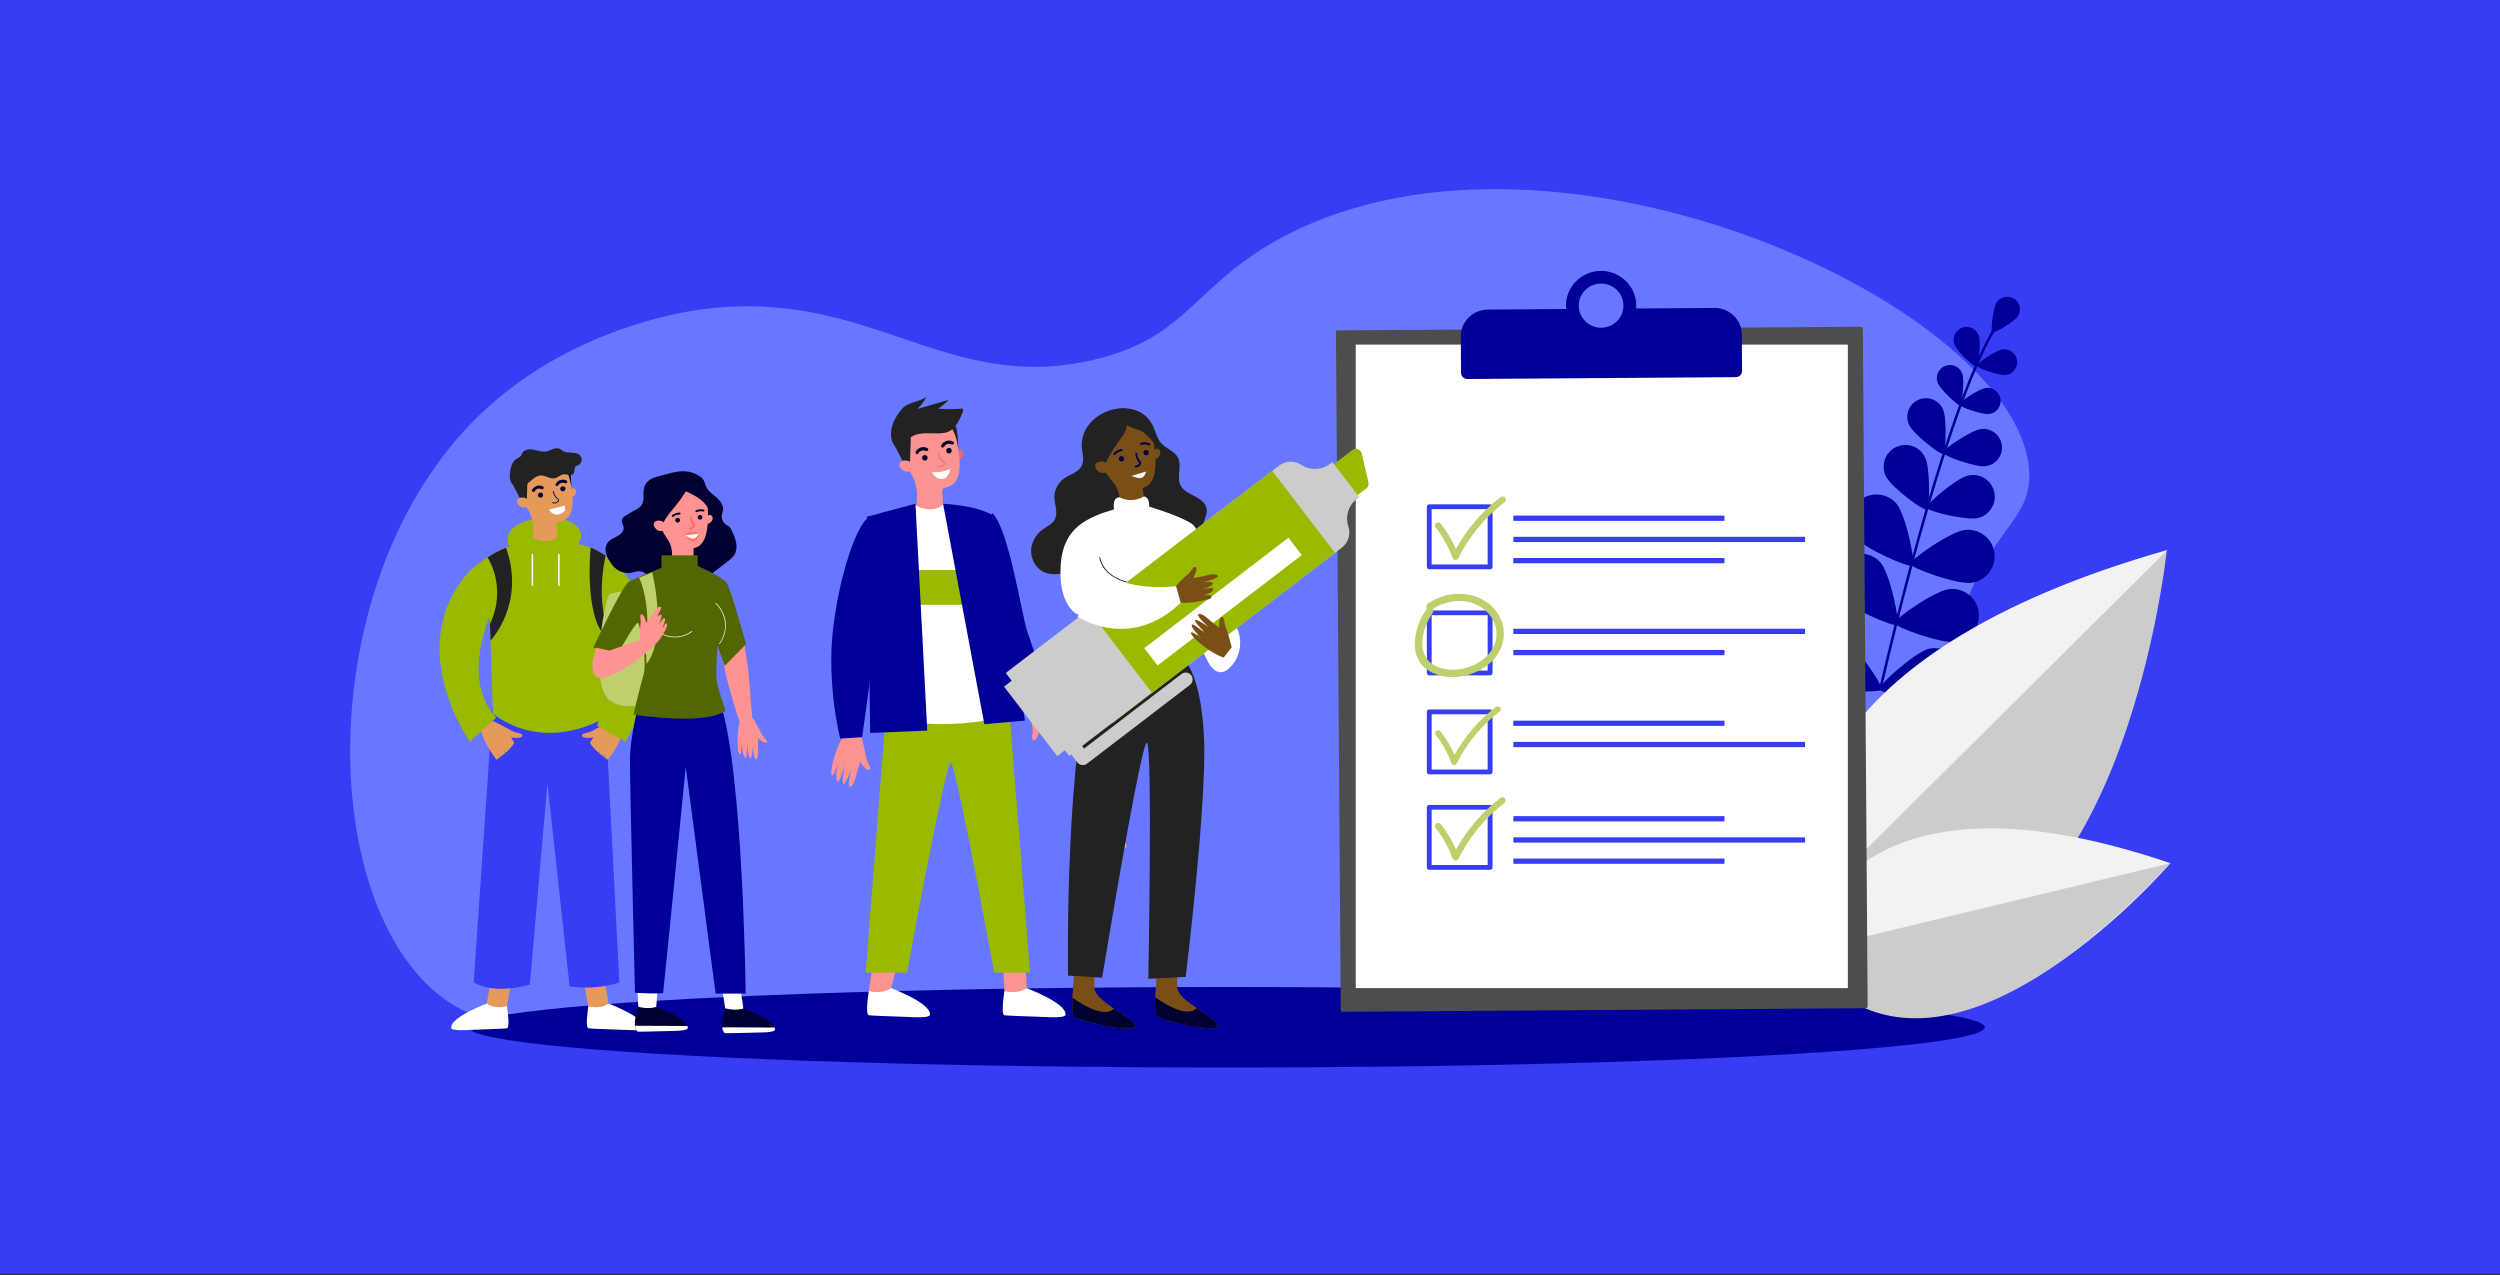 <?xml version="1.0" encoding="utf-8"?>
<!-- Generator: Adobe Illustrator 24.1.0, SVG Export Plug-In . SVG Version: 6.00 Build 0)  -->
<svg version="1.1" id="Calque_1" xmlns="http://www.w3.org/2000/svg" xmlns:xlink="http://www.w3.org/1999/xlink" x="0px" y="0px"
	 viewBox="0 0 5000 2550.6" style="enable-background:new 0 0 5000 2550.6;" xml:space="preserve">
<rect x="0" y="0" width="5000" height="2550.6" fill="#333333" stroke="none"/>
<style type="text/css">
	.st0{fill:#373CF5;}
	.st1{fill:#6877FF;}
	.st2{fill:#000099;}
	.st3{fill:#CCCCCC;}
	.st4{fill:#F2F2F2;}
	.st5{fill:#E59A5C;}
	.st6{fill:#FFFFFF;}
	.st7{fill:#9ABA00;}
	.st8{fill:#010131;}
	.st9{fill:#222222;}
	.st10{fill:#FF9391;}
	.st11{fill:#4D4D4D;}
	.st12{fill:#BED06B;}
	.st13{fill:#FB9391;}
	.st14{fill:#EA6868;}
	.st15{fill:#050521;}
	.st16{fill:#FF7367;}
	.st17{fill:#FF6868;}
	.st18{fill:#F9F9FB;}
	.st19{fill:#526700;}
	.st20{fill:#7A4F17;}
	.st21{fill:#040156;}
</style>
<g id="Calque_3">
	<rect class="st0" width="5000" height="2547.5"/>
</g>
<g id="Calque_2_1_">
	<path class="st1" d="M4058.5,945.8c-11.2-324.8-936.7-759.6-1485.9-475.5c-186,96.3-192.4,204.5-386.3,249.6
		c-297,69.2-446.4-146.5-784.5-101c-34.6,4.7-266.4,38.9-445.7,214c-335.8,327.7-325.4,990.7-59.4,1170.8
		c74.9,50.8,143.8,45.5,338.8,41.6c309-5.9,618.6,29.1,927.2,11.9c1299.6-72.5,1685.7-10.9,1771.1-219.9
		c63.8-155.9-105.6-301.4-11.9-600.3C3978.9,1055.2,4061.9,1044.2,4058.5,945.8z"/>
	<ellipse class="st2" cx="2453.5" cy="2054.5" rx="1516" ry="80.5"/>
	<g>
		<path class="st2" d="M3763.1,1378.7c84.9-361.7,166.4-618.2,229.7-722.3c1.6-2.7,2.6-4.3,3.1-5.4c0.6-1.3,0-2.8-1.3-3.4
			c-1.3-0.6-2.8,0-3.4,1.3c-0.4,1-1.4,2.5-2.8,4.8c-63.5,104.5-145.3,361.5-230.3,723.7c-0.3,1.4,0.5,2.8,1.9,3.1h0.5
			C3761.7,1380.6,3762.7,1379.9,3763.1,1378.7z"/>
		<path class="st2" d="M4035.8,632.4c7.6-11.8,4.2-27.4-7.6-35s-27.4-4.2-35,7.6s-12,58.1-8.7,60.2S4028.1,644.1,4035.8,632.4
			L4035.8,632.4z"/>
		<path class="st2" d="M3957.1,669.9c-5.4-13.2-20.6-19.6-33.8-14.2c-13.2,5.4-19.6,20.6-14.2,33.8c5,13.3,40,45.5,43.9,44.1
			c3.8-1.4,9.7-48.6,4.7-62C3957.5,671,3957.3,670.4,3957.1,669.9z"/>
		<path class="st2" d="M4034.2,721.7c-1.5-14.2-14.3-24.5-28.6-23c-14.2,1.8-53.4,28.8-52.9,32.8s45.2,20.3,59.4,18.6
			C4026,748.1,4035.7,735.6,4034.2,721.7z"/>
		<path class="st2" d="M3849.4,913.2c-11.1-21.3-37.4-29.5-58.7-18.4s-29.5,37.4-18.4,58.7c10.7,21.5,75.1,68.8,81.2,65.7
			c6.1-3.1,7.3-82.9-3.3-104.4C3849.9,914.2,3849.6,913.7,3849.4,913.2z"/>
		<path class="st2" d="M3955.5,1036c0.4-0.1,0.8-0.2,1.2-0.3c23.3-5.9,37.4-29.6,31.5-52.9s-29.6-37.4-52.9-31.5
			c-23.4,5.6-83.9,57.7-82.3,64.3S3932.1,1041.5,3955.5,1036L3955.5,1036z"/>
		<path class="st2" d="M3720.3,1000.1c-23.2,18-27.5,51.4-9.5,74.7c18.5,22.8,108.3,61.8,114.6,56.5s-13.5-100.9-32.1-123.7
			C3774.8,986,3742.7,982.7,3720.3,1000.1z"/>
		<path class="st2" d="M3988.8,1105.8c-3.8-29.1-30.6-49.6-59.7-45.8c-29.1,3.8-109.4,59.6-108.3,68c1.1,8.3,93.1,41.4,122.2,37.5
			C3972.1,1161.6,3992.6,1134.9,3988.8,1105.8z"/>
		<path class="st2" d="M3688.8,1118.4c-23.2,18-27.5,51.4-9.5,74.7c18.5,22.8,108.1,61.8,114.6,56.5s-13.5-100.9-32.1-123.7
			C3743.4,1104.3,3711.3,1101,3688.8,1118.4z"/>
		<path class="st2" d="M3911.6,1283.8c29.1-3.8,49.6-30.6,45.8-59.7s-30.6-49.6-59.7-45.8c-29.1,3.8-109.3,59.6-108.3,68
			S3882.4,1287.6,3911.6,1283.8L3911.6,1283.8z"/>
		<path class="st2" d="M3682.9,1274.9c-26.4-13-58.3-2.2-71.3,24.1c-13,26.4-2.2,58.3,24.1,71.3c25.8,14,123.7,15.9,127.5,8.6
			s-51.1-88.1-76.9-102.1C3685.2,1276.1,3684.1,1275.4,3682.9,1274.9z"/>
		<path class="st2" d="M3884.4,1400.6c27.2-7.9,43.4-35.6,37-63.2c-6.7-28.6-35.3-46.4-63.9-39.8c-28.5,7.5-101.1,72.8-98.9,80.9
			S3856.1,1408,3884.4,1400.6L3884.4,1400.6z"/>
		<path class="st2" d="M3924.6,747.2L3924.6,747.2c-5-13.6-20.2-20.6-33.8-15.6s-20.6,20.2-15.6,33.8s40.7,46.3,44.6,44.8
			S3929.6,760.9,3924.6,747.2L3924.6,747.2z"/>
		<path class="st2" d="M3978.3,828.1c14.4-1.8,24.6-15,22.8-29.4s-15-24.6-29.4-22.8c-14.5,1.8-54.4,29.2-53.8,33.3
			C3918.4,813.3,3963.8,829.9,3978.3,828.1L3978.3,828.1z"/>
		<path class="st2" d="M3885.8,818c-8.7-18.7-31-26.8-49.7-18.1s-26.8,31-18.1,49.7s63,60.8,68.3,58.3
			C3891.7,905.4,3894.5,836.8,3885.8,818L3885.8,818z"/>
		<path class="st2" d="M3971.3,932.3c20.5-2.6,35-21.3,32.4-41.8s-21.3-35-41.8-32.4s-77,41.4-76.3,47.4s65.2,29.5,85.7,26.9
			L3971.3,932.3L3971.3,932.3z"/>
		<path class="st3" d="M4333.5,1101.2c-944.3,269.2-699.5,783.4-699.5,783.4C4229.2,2107,4333.5,1101.2,4333.5,1101.2z"/>
		<path class="st4" d="M3614.8,1815.4l720-715.5C3600.1,1309.1,3585.4,1666.9,3614.8,1815.4z"/>
		<path class="st4" d="M4340.8,1726.4c-669.2-228-735.3,176.7-735.3,176.7C3866.4,2278.9,4340.8,1726.4,4340.8,1726.4z"/>
		<path class="st3" d="M3605.5,1903.1l735.3-176.7C3799,2299.3,3605.5,1903.1,3605.5,1903.1z"/>
	</g>
	<path class="st5" d="M1164.7,1946.7c1.8,8.8,11.8,65.7,11.8,65.7l17.3,8l19.2-3.4c0,0,4.8-7.6,4.4-8.4
		c-0.5-0.8-12.5-71.3-12.5-71.3S1162.9,1937.9,1164.7,1946.7z"/>
	<path class="st6" d="M1177.5,2056.7c1.3,0.7,50.5,2.1,82.1,3.5c31.6,1.3,28.5-4.8,28.5-4.8c2.3-20.8-70.8-48.2-70.8-48.2
		c-18.7,12.7-40.6,5-40.6,5C1170,2059.3,1176.2,2056,1177.5,2056.7z"/>
	<path class="st5" d="M1025.7,1946.7c-1.8,8.8-11.8,65.7-11.8,65.7l-17.3,8l-19-3.4c0,0-4.8-7.6-4.4-8.4
		c0.5-0.8,12.5-71.3,12.5-71.3S1027.5,1937.9,1025.7,1946.7z"/>
	<path class="st6" d="M1013.1,2056.7c-1.3,0.7-50.5,2.1-82.1,3.5c-31.6,1.3-28.5-4.8-28.5-4.8c-2.3-20.8,70.8-48.2,70.8-48.2
		c18.7,12.7,40.6,5,40.6,5C1020.6,2059.3,1014.4,2056,1013.1,2056.7z"/>
	<path class="st0" d="M985.4,1412.2l-38,552.5c43.7,26.3,112.3,4.4,112.3,4.4l35.2-402.4l44.3,406.1c33.3,4.9,67.3,2.3,99.5-7.7
		l-27.4-530.4L985.4,1412.2z"/>
	<path class="st5" d="M1246.1,1461.7c-3.4,19.2-22.5,49.1-33.4,61.5s-12.3,8.4-11.8,5.7c3.3-7.3,7-14.5,11-21.5
		c-4.2,6.3-9.1,12.1-14.6,17.3c-8.2,7.5-12.2,8-12.7,4.8c-0.4-3.2,16.6-28.6,16.6-28.6s-23.3,28.5-26,24.4s12-28.6,12-28.6
		s-20.1,27.2-23.8,23.5s2.1-15.3,6.7-20.6c4.6-5.3,16.5-24.5,16.5-24.5s-21.1,2.9-22.5-3.4s12.2-4.8,21.7-10.5s37.3-19.5,37.3-19.5
		L1246.1,1461.7z"/>
	<path class="st7" d="M1018.8,1093.5c-27.7,4-78.8,47.6-78.8,47.6c-137.1,150.9,0,342.3,0,342.3l52.5-48.2
		c-72.9-77.3-10.2-208.5-10.2-208.5l224.5,7.7c0,0,19,20.1,21.9,68.9s-34.6,148.1-34.6,148.1l56.5,32.1
		c105.1-169.1,29.2-304.7-10.2-346.9s-84.6-48.7-84.6-48.7c23.3-31.1-19.3-57.9-71.5-52C994,1046,1018.8,1093.7,1018.8,1093.5z"/>
	<path class="st7" d="M978.4,1200.7l7.5,226.9c110.1,81.6,225.5,7,225.5,7v-222L978.4,1200.7z"/>
	<path class="st5" d="M1143.7,994.7c5.8-2.5,14-11.9,4.4-17.9c-3.8-2.3-7.7,4.5-7.7,4.5L1143.7,994.7z"/>
	<path class="st5" d="M1118.2,1043.7L1118.2,1043.7c-3.1,0.4-5.4,3.1-5.2,6.2l1.6,23.5c0,0-13.9,17.5-49.3,3.1l1-13
		c1.4-16.5-2.8-33-12-46.9c-5.6-8.6-11.1-18.8-17.3-30.8c-4.6-8-7.1-17-7-26.3c0.6-26.5,20.2-48.7,46.5-52.4c1-0.2,2-0.3,3-0.4
		c30-3.4,57.2,18.1,60.6,48.2c0,0.7,0,1.4,0,2.1l0,0C1141.8,975.4,1159.7,1037.4,1118.2,1043.7z"/>
	<path class="st8" d="M1081.5,995.4c-0.1,0-0.2,0-0.2,0c-2.8,0.1-5.3-2-5.4-4.9c-0.1-2.8,2-5.3,4.9-5.4c2.8-0.1,5.3,2,5.4,4.9
		C1086.3,992.7,1084.2,995.2,1081.5,995.4z"/>
	<path class="st8" d="M1130.8,977.3c0.2,2.8-1.9,5.1-4.7,5.3c-2.8,0.3-5.3-1.7-5.6-4.5V978c-0.2-2.7,1.9-5.1,4.7-5.2
		C1128,972.4,1130.5,974.4,1130.8,977.3C1130.8,977.2,1130.8,977.3,1130.8,977.3z"/>
	<path class="st8" d="M1069.7,982.1c0.2,0,4-7.7,13.8-3.8c1.5,0.6,3.2-0.1,3.8-1.6c0-0.1,0-0.1,0.1-0.2c0.5-1.5-0.3-3.1-1.8-3.7
		c-7.8-3.8-17.3-0.8-21.5,6.9c-0.7,1.5,0,3.2,1.4,3.8c0.4,0.2,1,0.4,1.5,0.4C1068.2,983.8,1069.2,983.1,1069.7,982.1z"/>
	<path class="st8" d="M1116.8,970.3c0.2,0,4-7.7,13.8-3.8c1.5,0.6,3.2-0.2,3.8-1.7c0-0.1,0-0.1,0.1-0.2c0.5-1.5-0.3-3.1-1.8-3.7
		c-7.8-3.7-17.2-0.7-21.4,6.9c-0.2,0.5-0.3,1-0.3,1.6c0.2,1.6,1.6,2.8,3.2,2.6C1115.4,971.9,1116.3,971.3,1116.8,970.3z"/>
	<polygon class="st9" points="1055.2,953.8 1053.6,1000.7 1043.7,1003.5 1025.4,968.9 	"/>
	<path class="st5" d="M1057.1,1012.1c-12.6,9.6-27.8-6.3-21.7-13.5c4.2-4.8,11.1-3.8,15-2.7c1.9,0.5,3.6,1.7,4.7,3.3
		C1060.6,1008.1,1057.1,1012.1,1057.1,1012.1z"/>
	<path class="st8" d="M1116.7,1003.5c0.9-0.8,1.5-1.9,1.5-3.1c-0.1-1.3-1.2-2.2-2.5-3.4c-4.4-3.5-7.3-8.5-8.3-14.1
		c-0.1-0.5-0.6-0.8-1.1-0.7l0,0c-0.5,0.1-0.8,0.5-0.7,1c1.1,5.9,4.3,11.2,8.9,15c1.1,1,2,1.8,2,2.3s-0.3,1-1.1,1.8
		c-2.5,2.8-6.4,3.7-9.8,2.3l0,0c-0.4-0.2-1,0-1.2,0.4s0,0.9,0.4,1.2c3,1.3,6.5,1.1,9.3-0.6C1115.1,1005,1115.9,1004.3,1116.7,1003.5
		z"/>
	<path class="st8" d="M1137.5,934.3c4.5,3.6,5.2,39.7,5.2,39.7c-5-32-13.4-36.7-13.4-36.7S1133,930.8,1137.5,934.3z"/>
	<path class="st6" d="M1119.3,1028.2c15.9-4.3,10-16.9,10-16.9l-30.8,7.7C1101.9,1027.1,1111,1031.2,1119.3,1028.2z"/>
	<path class="st9" d="M1045.4,972.1c13.7-4.2,22.1-20.9,36.4-21.2c9.6-0.2,18.6,7.7,28,5.6c6.7-1.5,11.8-7.7,18.5-8
		c3.1,0.1,6.1,0.7,9.1,1.5c3,0.9,6.3,0.2,8.8-1.7c4.3-4.2,1.2-13,6.2-16.3c1.2-0.7,2.5-1.2,3.8-1.6c0.5-0.2,1-0.5,1.4-0.8
		c5.8-3.7,7.5-11.4,3.8-17.3c-3.6-5.1-10.4-6.6-16.6-6.9c-6.2-0.3-12.8-0.1-18.2-3.1c-2.6-1.8-5.3-3.5-8-5
		c-8.7-3.5-17.7,4.2-26.9,5.8c-8.3,1.3-16.6-2.2-24.8-3.8c-8.3-1.7-18.6-0.4-22.5,7.1c-0.8,1.9-1.7,3.8-2.7,5.6
		c-2.2,2.2-4.8,3.9-7.7,5c-5.8,3.7-9.9,9.4-11.5,16c-2.1,6.5-3.1,13.3-3,20.1C1020,967.8,1028.8,977.1,1045.4,972.1z"/>
	<path class="st0" d="M1209.4,1542.5l-26.2,6.6c0,0-27.3-3-28.8-3.7s1.8-34.6,1.8-34.6l22.6-27.3c8,17.2,36.8,36,36.8,36
		L1209.4,1542.5z"/>
	<path class="st5" d="M962.7,1461.7c3.4,19.2,22.5,49.1,33.4,61.5s12.3,8.4,11.8,5.7c-0.5-2.7-11.1-21.5-11.1-21.5
		c4.2,6.3,9.1,12.1,14.6,17.3c8.2,7.5,12.2,8,12.7,4.8c0.4-3.2-16.6-28.6-16.6-28.6s23.3,28.5,26,24.4s-12-28.6-12-28.6
		s20.1,27.2,23.8,23.5s-2.1-15.3-6.7-20.6c-4.6-5.3-16.5-24.5-16.5-24.5s21.1,2.9,22.5-3.4s-12.2-4.8-21.7-10.5
		c-9.5-5.7-37.3-19.5-37.3-19.5L962.7,1461.7z"/>
	<path class="st0" d="M999.1,1542.5l26.2,6.6c0,0,27.3-3,28.8-3.7s-1.8-34.6-1.8-34.6l-22.6-27.3c-8,17.2-36.8,36-36.8,36
		L999.1,1542.5z"/>
	<path class="st6" d="M1119.3,1170.5v-61.2c0-0.2,0-0.3,0-0.5c-0.1-0.8-0.9-1.4-1.8-1.3c-0.8,0.1-1.4,0.9-1.3,1.8v61.1
		c0,0.8,0.7,1.5,1.5,1.5C1118.6,1172,1119.3,1171.3,1119.3,1170.5z"/>
	<path class="st6" d="M1066.3,1170.5v-61.2l0,0c0-0.8-0.7-1.5-1.5-1.5l0,0c-0.8,0-1.5,0.7-1.5,1.5v61.1l0,0c0,0.8,0.7,1.5,1.5,1.5
		C1065.6,1172,1066.2,1171.3,1066.3,1170.5z"/>
	<path class="st9" d="M979.9,1248c35.1-74.3-4.8-133.1-4.8-133.1c11.5-7.9,23.8-14.4,36.8-19.5c40.1,111.3-30.8,185.7-30.8,185.7
		L979.9,1248z"/>
	<path class="st9" d="M1211.3,1273.8c-43.8-43.2-30-178.4-30-178.4c10.7,3,30,16.1,30,16.1c-17.5,80.1,0,133.5,0,133.5V1273.8z"/>
	<path class="st10" d="M2214.3,1636.5c-10.7,12.7-19.6,41.3-21.7,55.2s1.2,12.5,2.7,10.7c2.9-6.1,5.5-12.4,7.7-18.8
		c-1.8,6.2-2.9,12.5-3.3,18.9c-0.4,9.4,1.6,12.3,3.8,10.8s9.5-26.3,9.5-26.3s-5.8,30.6-1.7,30.1s12-23.4,12-23.4s-6.7,27.7-2.3,28.2
		s8.8-9.5,9.7-15.4c1-5.8,6.9-24,6.9-24s9.7,15.3,14.5,12.7c4.8-2.6-3.5-10.7-5-19.8c-1.5-9.1-7.7-34.6-7.7-34.6L2214.3,1636.5z"/>
	<g>
		<path class="st11" d="M2674.2,660.8c-1.3,0-2.3,1.1-2.3,2.3l9.6,1356.8l0,0c0,2.1,1.8,3.7,3.9,3.7l1046.1-7.2
			c2.1,0,3.8-1.7,3.8-3.8l-9.6-1355.3c0-2.1-1.7-3.8-3.8-3.8L2674.2,660.8L2674.2,660.8z"/>
		<rect x="2711.5" y="689.2" class="st6" width="984.2" height="1287"/>
		<g>
			<path class="st0" d="M3027.7,1031.2h420.2c0.6,0,1.1,0.5,1.1,1v8.5c0,0.6-0.5,1-1.1,1h-420.2c-0.6,0-1.1-0.5-1.1-1v-8.5
				C3026.7,1031.6,3027.2,1031.2,3027.7,1031.2z"/>
			<path class="st0" d="M3027.7,1116h420.2c0.6,0,1.1,0.5,1.1,1v8.5c0,0.6-0.5,1-1.1,1h-420.2c-0.6,0-1.1-0.5-1.1-1v-8.5
				C3026.7,1116.5,3027.2,1116,3027.7,1116z"/>
			<path class="st0" d="M3027.7,1073.6H3609c0.6,0,1.1,0.5,1.1,1v8.5c0,0.6-0.5,1-1.1,1h-581.2c-0.6,0-1.1-0.5-1.1-1v-8.5
				C3026.7,1074.1,3027.2,1073.6,3027.7,1073.6z"/>
			<path class="st0" d="M2980.2,1138.5h-121.7c-2.7,0-4.8-2.2-4.8-4.8v-120.2c0-2.6,2.2-4.8,4.8-4.8h121.7c2.7,0,4.8,2.1,4.9,4.8
				v120.2C2985,1136.4,2982.8,1138.5,2980.2,1138.5L2980.2,1138.5z M2863.3,1128.9h112v-110.6h-112V1128.9z"/>
			<path class="st12" d="M2911.1,1119.9h-0.4c-2.7-0.1-5-1.8-5.9-4.3c-7.7-21.9-19-42.3-33.5-60.5c-2.2-2.8-1.7-6.8,1.1-9
				s6.9-1.7,9.1,1.1c12.3,15.5,22.5,32.6,30.3,50.7c22.3-40.2,52.7-75.5,89.3-103.6c2.8-2.2,6.9-1.7,9.1,1.1c2.2,2.8,1.7,6.8-1.1,9
				c-39,29.9-70.6,68.2-92.3,111.9C2915.7,1118.5,2913.5,1119.9,2911.1,1119.9z"/>
			<path class="st0" d="M3027.7,1299.9h420.2c0.6,0,1.1,0.5,1.1,1v8.5c0,0.6-0.5,1-1.1,1h-420.2c-0.6,0-1.1-0.5-1.1-1v-8.5
				C3026.7,1300.4,3027.2,1299.9,3027.7,1299.9z"/>
			<path class="st0" d="M3027.7,1257.5H3609c0.6,0,1.1,0.5,1.1,1v8.5c0,0.6-0.5,1-1.1,1h-581.2c-0.6,0-1.1-0.5-1.1-1v-8.5
				C3026.7,1257.9,3027.2,1257.5,3027.7,1257.5z"/>
			<path class="st0" d="M2980.2,1350.7h-121.7c-2.7,0-4.8-2.2-4.8-4.8v-120.2c0-2.6,2.2-4.8,4.8-4.8h121.7c2.7,0,4.9,2.2,4.9,4.8
				v120.2C2985,1348.5,2982.8,1350.7,2980.2,1350.7z M2863.3,1341h112v-110.6h-112V1341z"/>
			<path class="st0" d="M3027.7,1441.3h420.2c0.6,0,1.1,0.5,1.1,1v8.5c0,0.6-0.5,1-1.1,1h-420.2c-0.6,0-1.1-0.5-1.1-1v-8.5
				C3026.7,1441.8,3027.2,1441.3,3027.7,1441.3z"/>
			<path class="st0" d="M3027.7,1483.8H3609c0.6,0,1.1,0.5,1.1,1v8.5c0,0.6-0.5,1-1.1,1h-581.2c-0.6,0-1.1-0.5-1.1-1v-8.5
				C3026.7,1484.2,3027.2,1483.8,3027.7,1483.8z"/>
			<path class="st0" d="M2980.2,1548.7h-121.7c-2.7,0-4.8-2.2-4.8-4.8v-120.2c0-2.6,2.2-4.8,4.8-4.8h121.7c2.7,0,4.8,2.1,4.9,4.8
				v120.2C2985,1546.5,2982.8,1548.7,2980.2,1548.7L2980.2,1548.7z M2863.3,1539.1h112v-110.6h-112V1539.1z"/>
			<path class="st12" d="M2908.2,1530.1h-0.3c-2.4-0.1-4.5-1.7-5.3-4c-7.1-20.3-17.6-39.2-31-56.1c-2.1-2.5-1.8-6.3,0.8-8.3
				c2.5-2.1,6.3-1.7,8.4,0.8c0.1,0.1,0.1,0.2,0.2,0.2c11.4,14.4,20.8,30.2,28,47.1c20.6-37.2,48.8-69.9,82.7-95.9
				c2.6-2,6.4-1.5,8.4,1.1s1.6,6.3-1.1,8.3l0,0c-36.1,27.7-65.4,63.1-85.5,103.6C2912.6,1528.8,2910.5,1530.1,2908.2,1530.1z"/>
			<path class="st0" d="M3027.7,1632.3h420.2c0.6,0,1.1,0.5,1.1,1v8.5c0,0.6-0.5,1-1.1,1h-420.2c-0.6,0-1.1-0.5-1.1-1v-8.5
				C3026.7,1632.7,3027.2,1632.3,3027.7,1632.3z"/>
			<path class="st0" d="M3027.7,1717.1h420.2c0.6,0,1.1,0.5,1.1,1v8.5c0,0.6-0.5,1-1.1,1h-420.2c-0.6,0-1.1-0.5-1.1-1v-8.5
				C3026.7,1717.6,3027.2,1717.1,3027.7,1717.1z"/>
			<path class="st0" d="M3027.7,1674.7H3609c0.6,0,1.1,0.5,1.1,1v8.5c0,0.6-0.5,1-1.1,1h-581.2c-0.6,0-1.1-0.5-1.1-1v-8.5
				C3026.7,1675.1,3027.2,1674.7,3027.7,1674.7z"/>
			<path class="st0" d="M2980.2,1739.6h-121.7c-2.7,0-4.8-2.1-4.8-4.8v-120.2c0-2.6,2.2-4.8,4.8-4.8h121.7c2.7,0,4.9,2.2,4.9,4.8
				v120.2C2985,1737.5,2982.8,1739.6,2980.2,1739.6z M2863.3,1730h112v-110.6h-112V1730z"/>
			<path class="st12" d="M2911.1,1721h-0.4c-2.6-0.1-4.9-1.8-5.8-4.3c-7.7-21.9-19-42.3-33.5-60.5c-2.2-2.8-1.7-6.8,1.1-9
				s6.9-1.7,9.1,1.1c12.3,15.5,22.5,32.6,30.3,50.8c22.3-40.2,52.7-75.5,89.3-103.6c3-1.9,7-1.1,9,1.9c1.7,2.6,1.3,6.1-1,8.2
				c-39,29.9-70.6,68.1-92.3,111.9C2915.8,1719.6,2913.5,1721,2911.1,1721z"/>
			<path class="st12" d="M2863.1,1219.7c29.6-20.2,69-25.2,100-4.7c34.9,23,40.4,67.5,10.5,97.3c-24,24-65.7,34.3-97.7,21.8
				c-46.9-18.4-32.9-75.9-10.6-108c5.4-7.7-7.4-15-12.7-7.3c-23.8,34.1-38.3,94.6,3.4,121.7c38.7,25.1,96.4,13.5,128-18
				c30.6-30.6,32.3-77.4,1.2-108.3c-35.1-34.6-90.1-33.8-129.5-7.1C2847.9,1212.4,2855.3,1225,2863.1,1219.7L2863.1,1219.7z"/>
		</g>
		<path class="st2" d="M2921.6,672.9l0.5,72.9l0,0c0.1,6.8,5.7,12.3,12.6,12.2l537-3.7c6.9-0.1,12.5-5.6,12.4-12.4l-0.5-72.9
			c-0.2-29.5-24.6-53.3-54.5-53.1l-156.9,1.1c0.3-2.1,0.3-4.2,0.3-6.3l0,0c-0.3-38.3-31.9-69.2-70.8-68.9
			c-38.8,0.3-70,31.6-69.8,69.9c0,2.2,0.2,4.2,0.4,6.3l-156.9,1.2C2945.6,619.3,2921.5,643.3,2921.6,672.9z M3157.5,611.7
			L3157.5,611.7c-0.2-24.5,19.7-44.4,44.4-44.6s44.8,19.5,45,43.9s-19.7,44.3-44.4,44.5C3177.9,655.6,3157.8,636,3157.5,611.7z"/>
	</g>
	<g>
		<path class="st13" d="M2058.9,1410.6c0,0,3.8,32.9,6,44.5s-4.2,24.6,2.6,25.6s11.5-21.3,11.5-21.3s14.9,19,18.6,25.5
			c3.7,6.5,13.2,16.5,18.2,14.2s-15-32.4-15-32.4s19.2,23.7,24.3,22.5s-15-34.9-15-34.9s19.2,26.3,22.6,26.9s4.4-3.5-0.2-14.4
			c-3.3-7.4-7.3-14.4-12.1-21c5.5,6.6,11.3,12.9,17.5,18.9c2.5,1.5,7,1.7-1.5-13.8s-31.4-45.5-49.6-55.9L2058.9,1410.6z"/>
		<g>
			<polygon class="st13" points="2005.4,1921.7 2008.8,1981.8 2035.5,1994.4 2053.4,1976.3 2049.9,1908.9 			"/>
			<path class="st6" d="M2008.8,1981.8c0,0,24,8.4,44.6-5.5c0,0,80,30,77.6,52.8c0,0,3.4,6.8-31.3,5.3s-88.4-3-90-3.8
				C2008.1,2029.8,2001.4,2033.4,2008.8,1981.8z"/>
			<g>
				<path class="st13" d="M1802.1,1899.4c0,0-20.4,77.3-19.8,78.2s-4.8,9.2-4.8,9.2l-20.8,3.8l-19.2-8.8c0,0,10.4-63.5,8.4-73.1
					C1743.7,1899.3,1802.1,1899.4,1802.1,1899.4z"/>
				<path class="st6" d="M1737.6,1981.8c0,0,24,8.4,44.6-5.5c0,0,80,30,77.6,52.8c0,0,3.4,6.8-31.3,5.3s-88.4-3-90-3.8
					C1736.9,2029.8,1730.2,2033.4,1737.6,1981.8z"/>
				<path class="st7" d="M2018.3,1416.4l41.8,528.8h-71.8c0,0-75.9-417.8-86.7-419.5s-87.6,419.5-87.6,419.5h-82.6l42.3-542.2
					L2018.3,1416.4z"/>
				<path class="st6" d="M1856.2,1004.5c0,0,109.7,12.9,132.9,28.8c23.2,15.9,45.8,276.5,45.8,276.5l3.2,116.8
					c0,0-160.1,48.8-277.4,0l-6.2-116.2c0,0-54.8-265.1-17-275.9C1775.4,1023.6,1856.2,1004.5,1856.2,1004.5z"/>
				<path class="st13" d="M1722.6,1471c0,0,7.7,32.1,9.7,43.8c2,11.7,12.3,21.7,6.3,25s-18.2-16-18.2-16s-7.5,23.1-8.7,30.3
					s-6.8,20-12.3,19.6c-5.5-0.5,3-35.6,3-35.6s-10,28.8-15.2,29.5s2.2-38,2.2-38s-9.2,31.3-12,33.1s-5.3-1.7-4.8-13.6
					c0.5-8.1,1.9-16.1,4.2-23.8c-2.9,8.1-6.2,16-9.9,23.8c-1.8,2.2-6.1,3.8-3.4-13.5s14-53.5,27.4-69.5L1722.6,1471z"/>
				<path class="st14" d="M1913.9,905.4c0,0,4.2-7.7,8.2-5.1c10.5,6.7,1.6,17.3-4.7,20.1L1913.9,905.4z"/>
				<path class="st13" d="M1913.6,878.3L1913.6,878.3c0-0.8,0-1.5,0-2.3c-2.8-32.9-31.8-57.2-64.7-54.4
					c-32.9,2.8-57.2,31.8-54.4,64.7c0.7,8.6,3.3,16.9,7.6,24.4c6.8,13.4,12.7,24.9,18.8,34.3c9.9,15.6,14.5,34.1,13,52.6l-1.1,14.5
					c38.5,16.2,53.4-3.5,53.4-3.5l-1.7-26.3c-0.2-3.4,2.2-6.4,5.6-7l0,0C1934.8,968.1,1915.5,898.9,1913.6,878.3z"/>
				<path class="st15" d="M1855.2,915.1c-0.3-3.1-3-5.3-6.1-5s-5.3,3-5,6.1s3,5.3,6.1,5C1853.2,920.9,1855.5,918.2,1855.2,915.1z"/>
				<path class="st15" d="M1903.5,900.8c-0.3-3.1-3-5.3-6.1-5s-5.3,3-5,6.1c0.3,3,2.9,5.3,6,5h0.1
					C1901.5,906.5,1903.8,903.8,1903.5,900.8z"/>
				<path class="st15" d="M1834.5,908.3c-0.6,0-1.2-0.1-1.7-0.3c-1.6-0.8-2.3-2.7-1.6-4.3c0,0,0,0,0-0.1c4.4-8.4,14.6-11.8,23.1-7.7
					c1.7,0.6,2.6,2.4,2.1,4.1c-0.6,1.7-2.4,2.6-4.1,2.1c-0.1,0-0.2-0.1-0.3-0.1c-10.7-4.2-14.8,4.2-15,4.5
					C1836.6,907.5,1835.6,908.1,1834.5,908.3z"/>
				<path class="st15" d="M1885.7,895.1c-0.6,0.1-1.2,0-1.7-0.3c-1.6-0.8-2.3-2.7-1.5-4.3c4.4-8.4,14.6-11.8,23.1-7.7
					c1.7,0.6,2.6,2.4,2.1,4.1c-0.6,1.7-2.4,2.6-4.1,2.1c-0.1,0-0.2-0.1-0.3-0.1c-10.7-4.2-14.8,4.1-15,4.5
					C1887.7,894.3,1886.8,895,1885.7,895.1z"/>
				<polygon class="st9" points="1789.4,891.4 1809.3,930.2 1819.9,927.1 1821.7,874.5 				"/>
				<path class="st13" d="M1821.6,925.8c-1.1-1.9-2.9-3.2-5-3.8c-4.3-1.3-11.5-2.5-16.2,3c-6.7,8,9.8,26,23.5,15
					C1823.7,939.9,1827.5,935.4,1821.6,925.8z"/>
				<path class="st14" d="M1885.5,932.6c-3.1,1.8-6.9,2-10.2,0.6c-0.5-0.3-0.7-0.8-0.4-1.3c0.3-0.5,0.8-0.7,1.3-0.4
					c3.7,1.6,8,0.6,10.6-2.5c0.8-0.8,1.2-1.5,1.2-2s-0.9-1.5-2.1-2.5c-5.1-4.3-8.5-10.3-9.7-16.8c-0.1-0.5,0.3-1,0.8-1.2
					c0.5-0.1,1,0.2,1.2,0.7c1,6.2,4.2,11.8,9,15.8c1.5,1.3,2.7,2.4,2.7,3.8c0,1.3-0.6,2.6-1.7,3.4
					C1887.4,931.2,1886.5,931.9,1885.5,932.6z"/>
				<path class="st6" d="M1863.9,944.7c0,0,23.1,0.7,36.6-7.2c0,0-2,17.7-15,20.3C1872.5,960.3,1863.9,944.7,1863.9,944.7z"/>
				<path class="st9" d="M1902,856c0,0,9.1,5.2,14.5,41.2c0,0-0.7-40.5-5.6-44.6S1902,856,1902,856z"/>
				<path class="st9" d="M1805,816.7c11.9-13.3,33.7-12.2,47.8-23.1c-4.5,9.2-10.7,17.4-18.2,24.3l62.9-18.2
					c-6.5,6.6-13.6,12.5-21.2,17.7c16.3,1.4,32.8,1.3,49.1-0.3c1.2,2.8,1,6-0.6,8.6c-6.1,15.2-13.7,31.8-28.8,38
					c-4.8,1.8-9.8,2.7-14.9,2.9c-20,1.1-42.3-3.8-58.8,7.5c-7.7,5.3-17.2,23.5-28.1,20.8C1784.4,892.6,1768.1,858,1805,816.7z"/>
				<rect x="1778.8" y="1140.1" class="st7" width="198.5" height="69.5"/>
				<path class="st2" d="M1984.4,1026.2c32.3,28,59,202.2,69.2,233.7c10.2,31.5,46.7,135.1,46.7,135.1l-44.1,27.6
					c0,0-86.3-131.5-109.8-200.7C1923,1152.7,1984.4,1026.2,1984.4,1026.2z"/>
				<polygon class="st2" points="1830.9,1007.4 1854.5,1461.1 1740.4,1466 1733.9,1033.4 				"/>
				<path class="st2" d="M1886.1,1007.4l82.6,440.9l81.1-7.1l-60.9-407.9C1989.1,1033.2,1966.3,1012.5,1886.1,1007.4z"/>
				<path class="st2" d="M1733.9,1036.7c-33.3,34.6-67.5,169.2-71,263.7c-1.8,59.4,4.1,118.8,17.4,176.7l43.9-2.7
					c0,0,41.1-275.5,32-334.3C1750.8,1105.3,1733.9,1036.7,1733.9,1036.7z"/>
			</g>
		</g>
	</g>
	<path class="st10" d="M1481.1,1440.1c-6.5,14.9-6.8,44.3-5.1,57.9c1.7,13.7,4.7,11.4,5.5,9.3s2.2-19.9,2.2-19.9
		c0,6.3,0.8,12.6,2.2,18.7c2.2,9.1,4.9,11.1,6.5,9.1s1.7-27.3,1.7-27.3s3.1,30.4,6.8,28.8c3.7-1.6,4.8-25.3,4.8-25.3
		s1.5,28,5.7,27.2s5.4-11.5,4.8-17.3c-0.5-5.8,0-24.5,0-24.5s13.3,11.7,17.1,7.9s-6.2-8.7-10.2-17.2s-16.9-30.8-16.9-30.8
		L1481.1,1440.1z"/>
	<path class="st10" d="M1496.9,1342.4l7.7,96.7l-24.9,6.4c0,0-42.3-125.3-33.9-150.8c8.3-25.5,41.6-15.7,41.6-15.7L1496.9,1342.4z"
		/>
	<path class="st12" d="M1357.7,1287.3c-0.2-3.5-60.6-109.4-60.6-109.4s-67.4,4.2-77.7,10.6c-10.3,6.4-41.2,182.3,0,212.2
		s111.5-6.3,111.5-6.3S1357.9,1290.9,1357.7,1287.3z"/>
	<path class="st8" d="M1334,948.1c22.7-6.7,44.7-9.7,65.4,4.5c3.1,1.9,5.7,4.5,7.7,7.5c1.9,4,3.4,8.1,4.7,12.3
		c3.8,9.2,12.9,15.3,20.5,21.9c7.6,6.6,14.8,15.5,13.7,25.4c-0.4,3.7-1.9,7.1-2.4,10.7c-0.9,7.4,2.3,14.7,8.5,18.9
		c2.3,1.3,4.5,2.7,6.6,4.3c2.1,2.1,3.7,4.7,4.7,7.4c3.9,7.6,6.9,15.6,8.8,24s0.7,17.3-3.5,24.8c-3.6,5-8,9.4-13.2,12.9l-32.8,25.3
		c-6.6,5.6-13.9,10.2-21.8,13.8c-11.6,4.8-24.5,4.8-37.1,4.8c-20.5-0.1-42.3-0.5-59.8-11.2c-8.7-5.2-16.8-13.2-26.9-12.9
		c-4.2,0.5-8.4,1.3-12.5,2.6c-11.2,2.5-22.9-0.1-32-7.1c-4.5-3.6-8.4-7.9-11.5-12.7c-4.5-6-7.7-12.8-9.4-20.1
		c-1.7-7.4,0-15.1,4.6-21.2c4.8-5.7,12.3-8.2,18.8-11.8c6.5-3.6,12.8-9.8,12.2-17.2c-0.5-4.9-4.1-8.9-3.5-14.3s5.9-8.8,10.7-11.5
		l17.2-9.8c4.1-2,7.8-4.8,10.8-8.3c7-9.2,3.1-22.4,5.3-33.7C1292,955,1316.2,953.4,1334,948.1z"/>
	<path class="st10" d="M1415.3,1048.4c5.9-2.1,15.4-11.5,6.4-18.2c-3.6-2.7-7.9,4.1-7.9,4.1L1415.3,1048.4z"/>
	<path class="st10" d="M1360,953.9c30.1-0.5,54.9,23.5,55.4,53.6c0,0.7,0,1.4,0,2.1l0,0c0.3,18.7,6,81.9-28.2,86.6l0,0l-0.6,33.1
		c0,0-13,15.4-45,0l2.2-14.4c1.6-13.6-2-27.4-10.1-38.5c-7.9-11-14.6-26.2-22.3-45c-2.7-5.8-4.4-12-4.9-18.4
		c-2.6-30,19.7-56.4,49.7-59C1357.5,954,1358.8,953.9,1360,953.9z"/>
	<path class="st8" d="M1359,1001.6c0.7-0.9,13.2-18.9,12.7-18.9c16.8,7,44.8,21.9,46.6,42.6c-1.6-18.4-2.5-37.9-14.1-53.3
		c-12.3-16.3-34-22.6-53.8-20.7c-18.4,1.8-35.1,10.4-44.8,26.5c-10.2,16.4-11.5,36.9-3.3,54.4c5,10,10.8,19.9,19.8,26.5
		c-1.7-1.2,3.8-12,4.5-13.5c7.1-13.1,16.9-24.3,26.3-35.8C1355,1006.6,1357.1,1004.2,1359,1001.6z"/>
	<path class="st10" d="M1329.5,1059.6c-13.2,9-26.9-8.6-20.3-15.4c4.5-4.6,11.1-3.1,15-1.7c1.8,0.7,3.4,2.1,4.3,3.8
		C1333.2,1055.7,1329.5,1059.6,1329.5,1059.6z"/>
	<path class="st8" d="M1404.8,1035c-0.2,2.6-2.5,4.5-5.1,4.3l0,0c-2.6-0.2-4.6-2.5-4.3-5.2c0.2-2.6,2.5-4.6,5.2-4.3
		S1405.1,1032.3,1404.8,1035C1404.8,1034.9,1404.8,1035,1404.8,1035z"/>
	<path class="st8" d="M1354.9,1045.1L1354.9,1045.1c-2.7-0.2-4.6-2.5-4.4-5.2c0.2-2.6,2.5-4.6,5.2-4.3c2.6,0.2,4.6,2.5,4.3,5.2
		C1359.8,1043.3,1357.5,1045.3,1354.9,1045.1z"/>
	<path class="st16" d="M1396.8,1068.3c0,0-0.6,13.6-9.5,14.7s-16.6-12.5-16.6-12.5s6.9-7.5,9.8-7.3c1.9,0.3,3.5,1.5,4.2,3.2
		c0.8-1.6,2.2-2.8,3.8-3.3c2.5-0.5,8.3,4.6,8.3,4.6L1396.8,1068.3z"/>
	<path class="st8" d="M1346.8,1033.4c3.5-2.8,7.9-4.2,12.3-4.2c1.1,0,2-0.9,2-2s-0.9-2-2-2c-5.4,0-10.7,1.8-15,5.2
		c-0.7,0.8-0.7,2,0,2.8c0.4,0.4,1,0.7,1.5,0.7C1346.1,1033.8,1346.5,1033.7,1346.8,1033.4z"/>
	<path class="st8" d="M1393.6,1024.2c4.1-1.8,8.6-2.3,13-1.2l0,0c1.1,0.3,2.1-0.4,2.4-1.4c0.3-1.1-0.4-2.1-1.4-2.4
		c-5.3-1.4-10.9-0.8-15.8,1.5c-1,0.5-1.3,1.7-0.8,2.7c0.3,0.5,0.8,0.9,1.3,1C1392.7,1024.4,1393.2,1024.4,1393.6,1024.2z"/>
	<path class="st17" d="M1379,1058.6c-0.9,0-1.6-0.8-1.6-1.7l0,0c0-0.9,0.8-1.6,1.7-1.6c5.3,0.2,6.7-2.8,7-4.1
		c-3.5-4.9-5.3-10.9-5.1-16.9c0.1-0.9,0.8-1.6,1.8-1.6c0.9,0.1,1.6,0.8,1.6,1.8c-0.1,5.4,1.5,10.8,4.8,15.2c0.3,0.3,0.4,0.8,0.4,1.2
		c-0.4,4.1-3.6,7.3-7.7,7.7C1380.8,1058.6,1379.9,1058.6,1379,1058.6z"/>
	<path class="st18" d="M1386.7,1077.4c-7.1,0.4-16.1-6.9-16.1-6.9l26.3-2.8C1396.9,1067.7,1393.8,1077,1386.7,1077.4z"/>
	<path class="st6" d="M1276.9,2020.2l-2.9-59.5l42.9-3.5l-4.5,57C1303.6,2023.2,1276.9,2020.2,1276.9,2020.2z"/>
	<path class="st8" d="M1275.4,2063.2c1.4,0.6,45.7-0.9,74.4-1.5c28.7-0.5,25.6-6,25.6-6c0.8-19-63.1-41.7-63.1-41.7
		c-11.8,3.1-24.3,2.8-36-0.7C1262.8,2056,1274.1,2062.6,1275.4,2063.2z"/>
	<path class="st6" d="M1270,2051.5l104.8,0.5c0.5,1.2,0.7,2.5,0.7,3.8c0,0,3.2,5.4-25.5,6s-73.3,2.1-74.5,1.5
		C1274.8,2062.9,1270.9,2060.7,1270,2051.5z"/>
	<path class="st6" d="M1451.3,2023.1l-9-59l36.4-3.8l8,57C1478.1,2026.3,1451.3,2023.1,1451.3,2023.1z"/>
	<path class="st8" d="M1449.9,2066.4c1.4,0.6,45.8-0.9,74.5-1.5s25.5-6,25.5-6c0.8-19-63.1-41.7-63.1-41.7
		c-11.8,3.1-24.3,2.8-36-0.7C1437.3,2059.1,1448.5,2065.8,1449.9,2066.4z"/>
	<path class="st6" d="M1444.5,2054.6l104.8,0.5c0.5,1.2,0.7,2.5,0.7,3.8c0,0,3.2,5.5-25.5,6s-73.3,2-74.5,1.5
		C1449.2,2066,1445.4,2063.8,1444.5,2054.6z"/>
	<path class="st2" d="M1440.1,1404.1c46.4,137,51.2,583.1,51.2,583.1h-60.1l-59.7-453.8c0,0-44.2,448.8-45.3,452.1s-56.3,0-56.3,0
		s-10-411.4-10-464.4s20.1-121.6,20.1-121.6L1440.1,1404.1z"/>
	<path class="st19" d="M1453.6,1166.6c8.7,13.3,38.5,121.6,38.5,121.6l-42.7,43.6l-14.3-40.6c0,0-3.7,47.1-2.2,65.6
		s18.4,64.7,18.4,64.7c-42.7,30.2-184.3,7.7-184.3,7.7s11.8-51.6,19.9-78.9c8.2-27.3-6.7-102.4-11.1-104.7
		c-4.4-2.2-41.3,63.4-41.3,63.4l-47.9-14c0,0,58.2-124,70.8-131.4s65.6-28,65.6-28v-25h72.3v21.3
		C1395.3,1131.9,1444.9,1153.3,1453.6,1166.6z"/>
	<path class="st4" d="M1438.4,1288.1c-0.3-0.3-0.3-0.8,0-1.1c8.9-12.2,13-27.3,11.5-42.3c-1.9-14.4-8.5-27.7-18.9-37.8
		c-0.3-0.3-0.3-0.8,0-1.1l0,0c0.3-0.3,0.8-0.3,1,0c10.7,10.3,17.6,24,19.4,38.8c1.4,15.4-2.8,30.8-12,43.3c-0.1,0.2-0.4,0.3-0.6,0.3
		C1438.8,1288.2,1438.5,1288.2,1438.4,1288.1z"/>
	<path class="st4" d="M1311.2,1261.2c-0.3-0.3-0.3-0.8,0-1.1c0.3-0.3,0.8-0.3,1.1,0c0.3,0.3,33.7,28.1,71,2.2c0,0,0.1,0,0.1-0.1
		c0.3-0.2,0.8-0.1,0.9,0.3c0,0,0,0.1,0.1,0.1c0.2,0.3,0.1,0.8-0.3,0.9c-9.9,7.3-21.9,11.2-34.2,11.3
		C1335.9,1274.6,1322.3,1269.8,1311.2,1261.2z"/>
	<path class="st12" d="M1293.2,1328c42.9-56.8,11.2-183.4,11.2-183.4l-26.1,10.9c26.5,58.4,13.4,146.8,13.4,146.8L1293.2,1328z"/>
	<path class="st10" d="M1218.5,1301.2l78.4-26.9l10,16.2c-21.7,28.8-96.5,76.1-114.2,62.7s0-57.7,0-57.7L1218.5,1301.2z"/>
	<path class="st10" d="M1300.2,1296.5c14.6-8.4,23.2-22.9,30-35.3c6.7-12.4,3.3-15.7,1.2-14.5c-2.3,2.8-4.3,5.9-5.7,9.3
		c0,0-1.4,0.5,2.2-8.3c3.5-8.8,2.6-12.2,0-11.5c-2.6,0.6-10.5,13.2-10.5,13.2s8.9-19.3,4.8-20.3c-4-1-12.3,10.5-12.3,10.5
		s15.8-24.3,11.8-26s-11.6,6.5-14.5,11.5c-2.9,5.1-14.7,20.5-14.7,20.5s-4-17.8-9.4-16.9s-0.2,11.2-2,20.5s-1,34.8-1,34.8
		L1300.2,1296.5z"/>
	<path class="st9" d="M2389.2,992.3c-10.8-5.5-23-11-28.3-22c-8.2-16.8,3.5-38.3-5-55c-6.8-13.2-23.5-17.8-33.3-28.8
		c-9.1-10.2-11.4-24.6-17.7-36.8c-20.4-39.4-69.9-40.2-104.1-20.2c-5.1,3-9.9,6.5-14.3,10.5c-15,13-23.4,32-23.1,51.8
		c0.7,13.7,6.6,28.5-0.8,41.3c-6.9,11.8-21.2,15.1-32,22.2c-12.1,7.7-20.1,20.4-21.8,34.6c-1.2,16.7,8.6,34.6,0.6,49.2
		c-5.7,10.5-17.8,14.5-26.6,21.8c-10,8.1-17,19.3-19.7,31.9c-4.5,22,8.2,46.7,30.1,53.6c11.2,2.8,23,2.8,34.3,0
		c21.7-4.4,42.5-12.5,61.5-23.9c18.6-11.2,35.8-25.9,56.8-31.2c18.2-4.7,37.6-1.8,56.2-1.5c18.6,0.3,37.5-1.9,55.5,2.6
		c8,2,15.7,5.4,23.8,7.2c8.1,2.2,16.7,1.4,24.1-2.4c6.9-4.3,11.3-13.7,7.7-21.2c-1.6-3.4-4.6-6-6.4-9.3c-8.3-14.7,9.2-32.3,6.7-49
		C2411.6,1005.8,2400.1,997.9,2389.2,992.3z"/>
	<path class="st20" d="M2358.8,1920.6c-4.2,18-5.6,36.6-4.2,55.1c2.6,29,86.6,61.9,81.3,76.6c-5.3,14.7-117.6-13.2-122.6-19.9
		c-8.5-11.8,3-107.7,3-107.7L2358.8,1920.6z"/>
	<path class="st8" d="M2313.2,2032.4c4.9,6.7,117.3,34.8,122.6,19.9c2.8-8-20.3-21.2-42.6-36.2c-7.7,8.6-28.6,16.1-82.9-21.6
		C2309.7,2012.4,2310.1,2028,2313.2,2032.4z"/>
	<path class="st20" d="M2193.2,1921.6c-4.2,18-5.6,36.6-4.2,55.1c2.6,29,86.6,61.9,81.3,76.6c-5.3,14.7-117.6-13.2-122.6-19.9
		c-8.5-11.8,3-107.7,3-107.7L2193.2,1921.6z"/>
	<path class="st8" d="M2147.7,2033.3c4.9,6.7,117.3,34.8,122.6,19.9c2.8-8-20.3-21.2-42.6-36.2c-7.7,8.6-28.6,16.1-82.9-21.6
		C2144.1,2013.4,2144.5,2028.9,2147.7,2033.3z"/>
	<path class="st20" d="M2311,919c6.3-3.1,15.8-14.7,4.8-21.2c-4.4-2.5-8.3,5.5-8.3,5.5L2311,919z"/>
	<path class="st20" d="M2237.3,820.3c33.6-4.4,64.3,19.3,68.6,52.9l0.2,2.4l0,0c2.7,20.8,16.9,90.8-20.7,100.3l0,0l4.6,35.3
		c0,0-13.2,19.7-50.8,6.6l0.2-15.6c0.1-15.4-5.7-30.3-16.2-41.6c-10.2-11.3-19.3-27.5-30.5-47.5c-5.1-8.3-8.1-17.7-8.8-27.3
		c-2.2-30.9,18.9-58.6,49.2-64.7C2234.6,820.7,2235.9,820.5,2237.3,820.3z"/>
	<path class="st9" d="M2253.9,850.6c16,8,18.2,6.6,27.2,10.8c5.2,2.7,9.8,6.3,13.8,10.6c6.5,6.2,13.2,12.8,16.3,21.2
		c-3.6-20.7-7.8-42.6-22.4-58c-11.7-11.7-27.6-18.3-44.1-18.2c-16.4,0.2-32.4,5.1-46.1,14.1c-6,3.6-11.3,8.3-15.4,14
		c-5.9,8.8-7.3,19.7-8.5,30.3c-1.5,8.1-1.4,16.4,0.3,24.4c1.8,5.5,4.4,10.7,7.7,15.4c6.8,10.3,14.5,20.7,25.3,26.9
		c0-11.3,5.8-21.7,11.5-31.5c5.2-9.3,10.9-18.3,17.2-26.9C2244.9,872.7,2251.9,863.7,2253.9,850.6z"/>
	<path class="st20" d="M2216.4,942.2c-13.6,11.8-31.1-6.1-24.6-14.5c4.4-5.9,12.1-5,16.5-3.8c2.2,0.6,4.1,2,5.3,3.8
		C2220.1,937.4,2216.4,942.2,2216.4,942.2z"/>
	<path class="st8" d="M2297.6,905.2c0.1,3-2.2,5.4-5.2,5.5s-5.4-2.2-5.5-5.2s2.2-5.4,5.2-5.5S2297.5,902.3,2297.6,905.2
		L2297.6,905.2z"/>
	<path class="st8" d="M2248.2,917.4c0.1,2.9-2.2,5.4-5.2,5.5l0,0c-3,0.1-5.4-2.2-5.5-5.2s2.2-5.4,5.2-5.5
		C2245.7,912.1,2248.1,914.4,2248.2,917.4L2248.2,917.4z"/>
	<path class="st21" d="M2230.3,909.4c3.4-3.7,7.9-6.2,12.8-7.1c0.1,0,0.3,0,0.4-0.1c1.2-0.3,1.9-1.5,1.6-2.7
		c-0.3-1.2-1.5-1.9-2.7-1.6c-6,1.1-11.4,4.2-15.4,8.7c-0.7,0.9-0.6,2.2,0.2,3c0.5,0.4,1.2,0.6,1.8,0.4
		C2229.5,910,2230,909.7,2230.3,909.4z"/>
	<path class="st21" d="M2283.2,889.8c4.8-1.4,10-1.1,14.6,0.9c1.1,0.5,2.4,0,2.9-1.2l0,0c0.5-1.1-0.1-2.4-1.2-2.9
		c-5.6-2.4-11.9-2.8-17.8-1c-0.6,0.2-1,0.7-1.3,1.3c-0.4,1.1,0.1,2.4,1.3,2.9C2282.2,889.9,2282.7,889.9,2283.2,889.8z"/>
	<path class="st21" d="M2271.3,935L2271.3,935c-1.1,0.1-1.9-0.7-2-1.7v-0.1c-0.1-1,0.7-1.9,1.7-1.9c6-0.5,7.3-4,7.3-5.5
		c-4.5-5.1-7.1-11.5-7.7-18.3l0,0c0-1,0.8-1.9,1.8-1.9h0.1c1,0,1.8,0.7,1.9,1.7c0.6,6.1,3.1,11.8,7.3,16.3c0.3,0.3,0.5,0.8,0.6,1.3
		c0.1,4.5-3,8.5-7.5,9.5C2273.6,934.7,2272.5,934.9,2271.3,935z"/>
	<path class="st18" d="M2282.5,956c-7.7,1.8-19.2-4.4-19.2-4.4l28.8-8.5C2292,943.1,2290.2,954.1,2282.5,956z"/>
	<path class="st6" d="M2466.1,1242.8c20.4,27,18.8,64.7-3.8,89.8c-14.4,15.5-32.1,20.3-49-14.1c-37.5-76.3-36-72.1-36-72.1
		s5.2,47-10.2,71.6l-174.9,5.3c0,0-22.3-11-36.7-93.9c0,0-40.6-17.8-33.9-102.4c5.8-72.7,53.8-92.4,106.5-108.3c0,0-4.8-23.8,11-24
		c15.4,7.8,33.8,7.2,48.7-1.7c0,0,11.5-0.2,10.5,20.2c0,0,64.6,19.3,86.3,35.1s43.4,126,79.4,191.9L2466.1,1242.8z"/>
	<path class="st9" d="M2192.1,1323.4c-63.5,160.6-56.1,627.8-56.1,627.8l68.3,4.1c0,0,77.6-471.3,89.4-469.9s2.9,472.2,2.9,472.2
		l74.8-3.8c0,0,43.1-351.5,36.6-480.7s-41.1-155-41.1-155L2192.1,1323.4z"/>
	<path class="st8" d="M2154.7,1230.1C2154.7,1230,2154.7,1230,2154.7,1230.1c-0.4-0.4-0.3-0.9,0-1.2c0.3-0.3,0.9-0.3,1.2,0
		c0.7,0.4,52.9,41.1,135.3,14.2c0,0,0,0,0.1,0c0.4-0.1,0.9,0.1,1.1,0.6l0,0c0.1,0.5-0.1,1-0.6,1.1c-18.1,6.1-37,9.2-56,9.3
		C2185.3,1254,2155.2,1230.5,2154.7,1230.1z"/>
	<path class="st8" d="M2198.7,1115.8c0-0.1-0.1-0.2-0.1-0.3c0-0.5,0.4-0.9,0.9-0.9s0.9,0.4,0.9,0.9c13.6,59,102.9,53.8,103.8,53.8
		l0,0c0.4,0,0.8,0.4,0.8,0.8l0,0c0,0.5-0.3,0.9-0.8,0.9c-0.2,0-2.1,0-6,0C2277.7,1171,2210.5,1167,2198.7,1115.8z"/>
	<path class="st7" d="M2662.1,947.2l31,44.2c0.1,0.1,0.2,0.3,0.3,0.4c4,5.2,11.5,6.2,16.8,2.2l22.3-17.1c3.7-2.8,5.5-7.6,4.4-12.2
		l-13.4-57.7c-0.4-1.7-1.1-3.2-2.2-4.6c-4-5.2-11.5-6.2-16.8-2.2l-40,30.8C2659.7,934.9,2658.5,942,2662.1,947.2z"/>
	<path class="st3" d="M2602.6,929.7L2602.6,929.7c-13.6-9-31.4-8.4-44.4,1.5L2178,1222.1l125.5,164.1l380.2-290.9
		c13-9.9,18.2-27,13-42.5l0,0c-6.7-19.8,0-41.7,16.6-54.5l5.3-3.8l-53.8-70.5l-5.3,4C2642.9,940.7,2620,941.4,2602.6,929.7z"/>
	
		<rect x="2054.2" y="1335.6" transform="matrix(0.794 -0.608 0.608 0.794 -434.994 1561.772)" class="st3" width="67.8" height="174.9"/>
	<path class="st7" d="M2100.7,1281.4c-0.1,0.1-0.2,0.1-0.3,0.2c-1.6,1.4-1.8,3.8-0.5,5.4l120.7,157.7c0.1,0.1,0.1,0.1,0.2,0.2
		c1.4,1.6,3.8,1.9,5.4,0.5l443.8-339.6l-125.5-164.1L2100.7,1281.4z"/>
	
		<rect x="2264.5" y="1182.3" transform="matrix(0.794 -0.608 0.608 0.794 -228.262 1734.286)" class="st6" width="363.1" height="43.7"/>
	
		<rect x="2053.5" y="1262.1" transform="matrix(0.794 -0.608 0.608 0.794 -386.346 1592.363)" class="st3" width="208.1" height="208.8"/>
	<path class="st3" d="M2154.7,1524.9l-17.9-23.5c-4-5.8-3-13.8,2.4-18.4c5.8-5,14.6-4.3,19.5,1.6l9.5,12.5l194.3-148.7
		c0.4-0.3,0.7-0.6,1.1-0.9c6.3-4.3,14.9-2.7,19.2,3.6c4.3,6.3,2.7,14.9-3.6,19.2l-205.3,157.1c-1.6,1.2-3.4,2-5.3,2.5
		C2163.5,1531.1,2158,1529.2,2154.7,1524.9z"/>
	<path class="st20" d="M2351.1,1204.4c18.7,4.2,50.3-1.6,66-5.9c8.9-2.5,5.6-7.9,3-8.5c-4.6-0.1-9.2,0.2-13.8,0.9
		c4.7-1.4,9.3-3.2,13.7-5.4c9.9-4.6,6.4-9.7,2.5-9.9c-6.1,0.7-12.1,1.8-18.1,3.2c0,0,22.1-7,21.4-11.7c-0.8-5.8-20-2.4-20-2.4
		s32.1-8,30.2-12.7c-1.9-4.7-14.6-3.9-21.2-1.7c-6.5,2.2-28.4,5.7-28.4,5.7s10.5-18.1,5.3-21.6s-8.8,9.3-17.7,15.7
		c-8.9,6.5-28.1,28.6-28.1,28.6L2351.1,1204.4z"/>
	<path class="st6" d="M2196.4,1119.3c23.8,69.5,155.7,53.1,155.7,53.1l9.4,33.2c-103.3,98.3-206.2,27.5-206.2,27.5L2196.4,1119.3z"
		/>
	<path class="st20" d="M2447.4,1315c-18.5-5-46.9-26.5-58.1-38.3c-11.2-11.8-7.2-12.7-4.6-12c2.6,0.7,20,12.7,20,12.7
		c-5.8-4.7-11-10-15.7-15.8c-6.7-8.7-6.6-12.8-3.6-12.8s26.5,18.5,26.5,18.5s-25.8-25.2-21.6-27.4c4.2-2.2,26.9,14.2,26.9,14.2
		s-24.8-22-20.9-25.2c3.9-3.3,14.7,3.3,19.5,8.3c4.8,4.9,22.5,18.2,22.5,18.2s-1-20.9,5.3-21.6s3.7,12.3,8.3,22.1
		s11.5,38.5,11.5,38.5L2447.4,1315z"/>
</g>
</svg>
